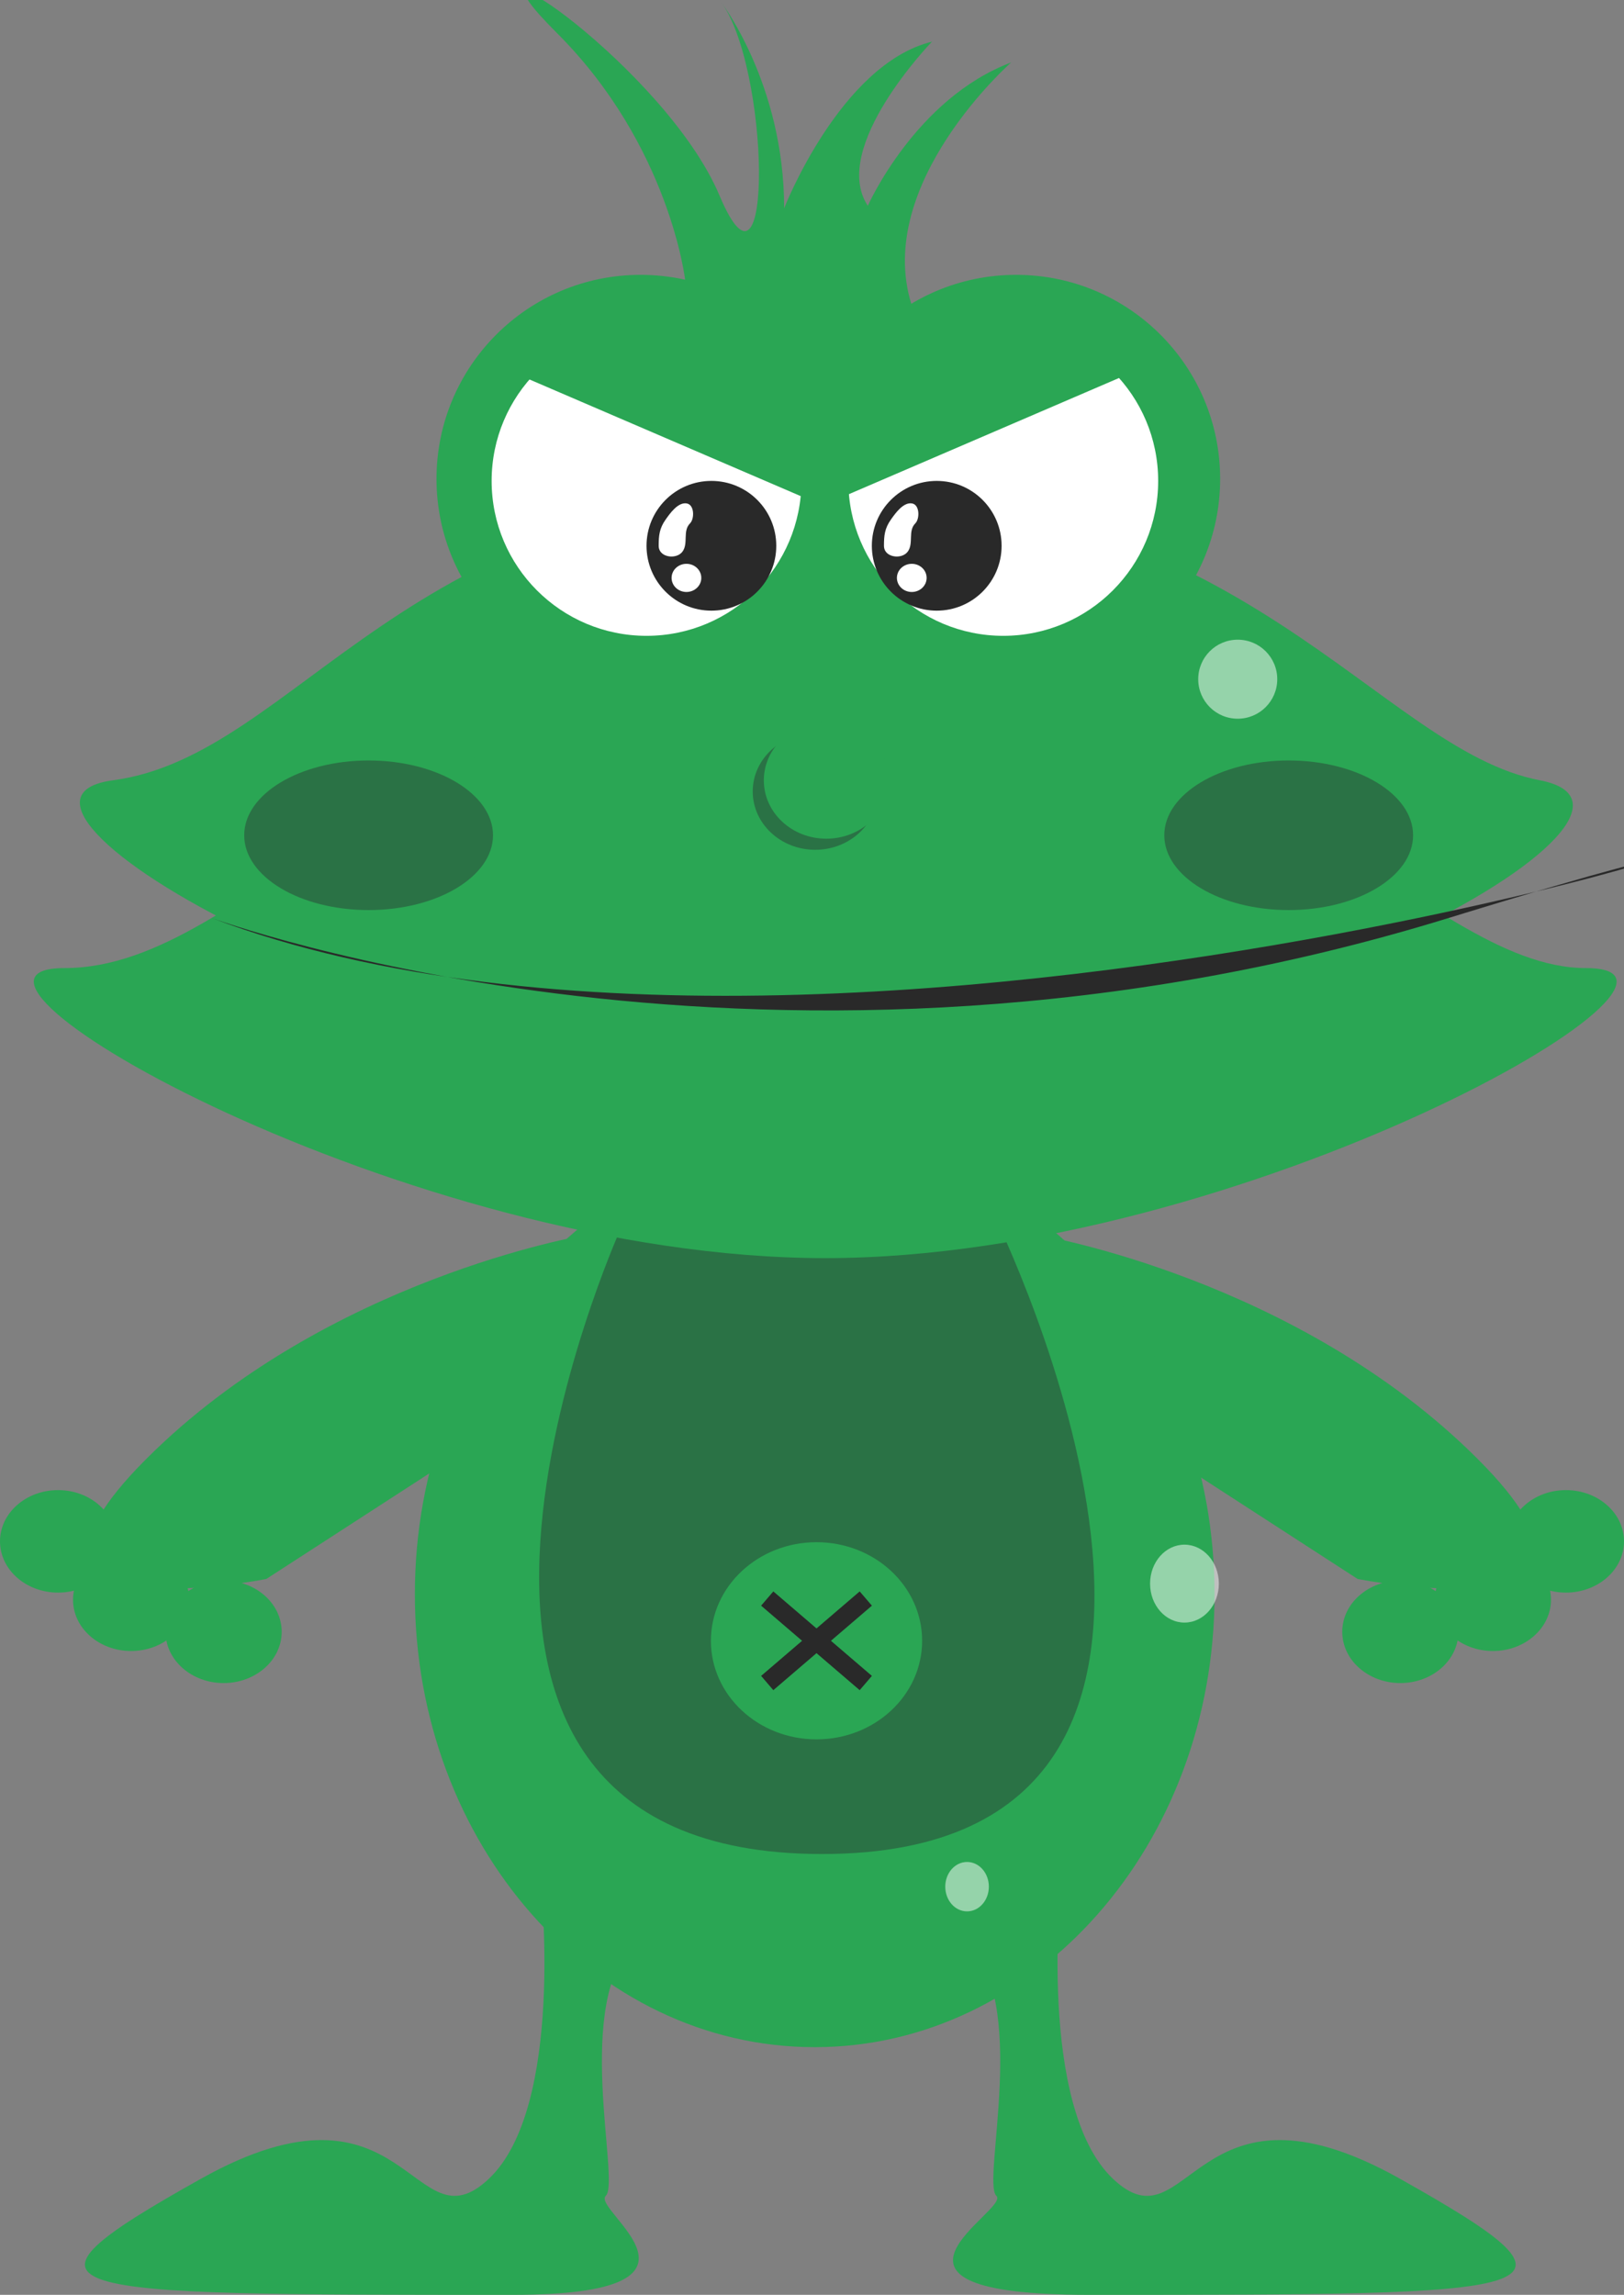 <?xml version="1.0"?>
<svg xmlns:rdf="http://www.w3.org/1999/02/22-rdf-syntax-ns#" xmlns="http://www.w3.org/2000/svg" xmlns:cc="http://creativecommons.org/ns#" xmlns:dc="http://purl.org/dc/elements/1.1/" id="svg14063" viewBox="0 0 342.49 483.97" version="1.1">
  <rect x="0" y="0" width="342.49" height="483.97" fill="#808080" stroke="none"/>
  <defs id="defs14065">
    <clipPath id="clipPath13299" clipPathUnits="userSpaceOnUse">
      <path id="path13301" d="m110.41 764.26h5.698v-5.698h-5.698v5.698z"/>
    </clipPath>
    <clipPath id="clipPath13199" clipPathUnits="userSpaceOnUse">
      <path id="path13201" d="m92.174 676.13h3.143v-3.562h-3.143v3.562z"/>
    </clipPath>
    <clipPath id="clipPath13183" clipPathUnits="userSpaceOnUse">
      <path id="path13185" d="m106.94 699.01h4.959v-5.618h-4.959v5.618z"/>
    </clipPath>
  </defs>
  <g id="layer1" transform="translate(-317.33 -73.234)">
    <g id="g13131" transform="matrix(2.925 0 0 -2.925 431.35 470.17)">
      <path id="path13133" d="m0 0s1.776-16.193-3.74-21.394-5.84 8.362-20.766 0-11.246-8.362 22.497-8.362c16.137 0 5.624 6.12 6.705 7.139 1.082 1.019-2.446 14.025 2.18 18.386 0 0 1.407 9.715-6.876 4.231" fill="#2aa654"/>
    </g>
    <g id="g13135" transform="matrix(2.925 0 0 -2.925 541.15 470.17)">
      <path id="path13137" d="m0 0s-1.77-16.193 3.729-21.394 5.822 8.362 20.703 0 11.213-8.362-22.429-8.362c-17.908 0-5.607 6.12-6.686 7.139-1.076 1.019 2.438 14.025-2.173 18.386 0 0-1.402 9.715 6.856 4.231" fill="#2aa654"/>
    </g>
    <g id="g13139" transform="matrix(2.925 0 0 -2.925 536.73 333.79)">
      <path id="path13141" d="m0 0s18.546-3.128 31.529-16.11c12.983-12.981-8.654-8.656-8.654-8.656l-24.791 16.056s-7.194 6.394 1.916 8.71" fill="#2aa654"/>
    </g>
    <g id="g13143" transform="matrix(2.925 0 0 -2.925 624.9 417.38)">
      <path id="path13145" d="m0 0c0-2.039-1.875-3.694-4.188-3.694-2.312 0-4.187 1.655-4.187 3.694 0 2.042 1.875 3.697 4.187 3.697 2.313 0 4.188-1.655 4.188-3.697" fill="#2aa654"/>
    </g>
    <g id="g13147" transform="matrix(2.925 0 0 -2.925 644.42 410.62)">
      <path id="path13149" d="m0 0c0-2.04-1.875-3.695-4.187-3.695-2.313 0-4.187 1.655-4.187 3.695 0 2.041 1.874 3.695 4.187 3.695 2.312 0 4.187-1.654 4.187-3.695" fill="#2aa654"/>
    </g>
    <g id="g13151" transform="matrix(2.925 0 0 -2.925 659.82 398.3)">
      <path id="path13153" d="m0 0c0-2.04-1.875-3.695-4.187-3.695-2.313 0-4.188 1.655-4.188 3.695 0 2.042 1.875 3.695 4.188 3.695 2.312 0 4.187-1.653 4.187-3.695" fill="#2aa654"/>
    </g>
    <g id="g13155" transform="matrix(2.925 0 0 -2.925 440.41 333.79)">
      <path id="path13157" d="m0 0s-18.549-3.128-31.53-16.11c-12.983-12.981 8.655-8.656 8.655-8.656l24.79 16.056s7.194 6.394-1.915 8.71" fill="#2aa654"/>
    </g>
    <g id="g13159" transform="matrix(2.925 0 0 -2.925 352.24 417.38)">
      <path id="path13161" d="m0 0c0-2.039 1.875-3.694 4.187-3.694 2.314 0 4.188 1.655 4.188 3.694 0 2.042-1.874 3.697-4.188 3.697-2.312 0-4.187-1.655-4.187-3.697" fill="#2aa654"/>
    </g>
    <g id="g13163" transform="matrix(2.925 0 0 -2.925 332.73 410.62)">
      <path id="path13165" d="m0 0c0-2.04 1.874-3.695 4.188-3.695 2.313 0 4.188 1.655 4.188 3.695 0 2.041-1.875 3.695-4.188 3.695-2.314 0-4.188-1.654-4.188-3.695" fill="#2aa654"/>
    </g>
    <g id="g13167" transform="matrix(2.925 0 0 -2.925 317.33 398.3)">
      <path id="path13169" d="m0 0c0-2.04 1.875-3.695 4.188-3.695s4.188 1.655 4.188 3.695c0 2.042-1.875 3.695-4.188 3.695s-4.188-1.653-4.188-3.695" fill="#2aa654"/>
    </g>
    <g id="g13171" transform="matrix(2.925 0 0 -2.925 573.47 409.44)">
      <path id="path13173" d="m0 0c0-18.039-12.906-32.661-28.83-32.661-15.92 0-28.827 14.622-28.827 32.661 0 18.037 12.907 32.659 28.827 32.659 15.924 0 28.83-14.622 28.83-32.659" fill="#2aa654"/>
    </g>
    <g id="g13175" transform="matrix(2.925 0 0 -2.925 527.06 329.69)">
      <path id="path13177" d="m0 0s22.685-46-12.433-46c-34.778 0-14.546 45.021-14.546 45.021s11.902 7.272 26.979 0.979" fill="#2a7245"/>
    </g>
    <g id="g13179" transform="matrix(2.925 0 0 -2.925 247.07 2443.6)">
      <g id="g13187">
        <g id="g13189" opacity=".5" clip-path="url(#clipPath13183)">
          <g id="g13191" transform="translate(111.9 696.2)">
            <path id="path13193" d="m0 0c0-1.552-1.111-2.809-2.48-2.809s-2.479 1.257-2.479 2.809c0 1.551 1.11 2.809 2.479 2.809s2.48-1.258 2.48-2.809" fill="#fff"/>
          </g>
        </g>
      </g>
    </g>
    <g id="g13195" transform="matrix(2.925 0 0 -2.925 247.07 2443.6)">
      <g id="g13203">
        <g id="g13205" opacity=".5" clip-path="url(#clipPath13199)">
          <g id="g13207" transform="translate(95.317 674.35)">
            <path id="path13209" d="m0 0c0-0.984-0.703-1.781-1.572-1.781-0.867 0-1.571 0.797-1.571 1.781 0 0.985 0.704 1.781 1.571 1.781 0.869 0 1.572-0.796 1.572-1.781" fill="#fff"/>
          </g>
        </g>
      </g>
    </g>
    <g id="g13211" transform="matrix(2.925 0 0 -2.925 642.09 237.8)">
      <path id="path13213" d="m0 0c11.55-2.216-21.235-20.912-51.53-20.912-30.294 0-62.909 19.373-51.36 20.912 13.419 1.789 21.066 20.912 51.36 20.912 30.295 0 39.851-18.671 51.53-20.912" fill="#2aa654"/>
    </g>
    <g id="g13215" transform="matrix(2.925 0 0 -2.925 651.81 277.4)">
      <path id="path13217" d="m0 0c11.548 0-24.559-20.912-54.854-20.912-30.294 0-66.406 20.912-54.856 20.912 13.541 0 24.562 20.912 54.856 20.912 30.295 0 42.96-20.912 54.854-20.912" fill="#2aa654"/>
    </g>
    <g id="g13219" transform="matrix(2.925 0 0 -2.925 495.45 174.23)">
      <path id="path13221" d="m0 0c0-8.125-6.587-14.712-14.712-14.712-8.126 0-14.712 6.587-14.712 14.712s6.586 14.712 14.712 14.712c8.125 0 14.712-6.587 14.712-14.712" fill="#2aa654"/>
    </g>
    <g id="g13223" transform="matrix(2.925 0 0 -2.925 574.65 174.23)">
      <path id="path13225" d="m0 0c0-8.125-6.586-14.712-14.712-14.712-8.125 0-14.712 6.587-14.712 14.712s6.587 14.712 14.712 14.712c8.126 0 14.712-6.587 14.712-14.712" fill="#2aa654"/>
    </g>
    <g id="g13227" transform="matrix(2.925 0 0 -2.925 461.82 132.26)">
      <path id="path13229" d="m0 0s-1.116 9.671-9.223 17.777 7.795-2.412 11.708-11.709 3.657 9.457 0 14.112c0 0 4.654-5.944 4.654-15.013 0 0 4.053 10.394 10.659 12.009 0 0-7.402-7.631-4.628-11.834 0 0 3.427 7.737 10.334 10.334 0 0-9.885-8.712-7.195-17.416 2.691-8.706-6.253-17.65-6.253-17.65s-10.056 1.013-10.056 19.39" fill="#2aa654"/>
    </g>
    <g id="g13231" transform="matrix(2.925 0 0 -2.925 486.35 174.66)">
      <path id="path13233" d="m0 0c0-6.169-5-11.169-11.169-11.169-6.167 0-11.169 5-11.169 11.169s5.002 11.169 11.169 11.169c6.169 0 11.169-5 11.169-11.169" fill="#fff"/>
    </g>
    <g id="g13235" transform="matrix(2.925 0 0 -2.925 561.58 174.66)">
      <path id="path13237" d="m0 0c0-6.169-5-11.169-11.169-11.169-6.167 0-11.169 5-11.169 11.169s5.002 11.169 11.169 11.169c6.169 0 11.169-5 11.169-11.169" fill="#fff"/>
    </g>
    <g id="g13239" transform="matrix(2.925 0 0 -2.925 481.04 188.34)">
      <path id="path13241" d="m0 0c0-2.583-2.094-4.677-4.678-4.677-2.583 0-4.677 2.094-4.677 4.677s2.094 4.678 4.677 4.678c2.584 0 4.678-2.095 4.678-4.678" fill="#292929"/>
    </g>
    <g id="g13243" transform="matrix(2.925 0 0 -2.925 528.56 188.34)">
      <path id="path13245" d="m0 0c0-2.583-2.094-4.677-4.678-4.677-2.583 0-4.677 2.094-4.677 4.677s2.094 4.678 4.677 4.678c2.584 0 4.678-2.095 4.678-4.678" fill="#292929"/>
    </g>
    <g id="g13247" transform="matrix(2.925 0 0 -2.925 512.75 195.11)">
      <path id="path13249" d="m0 0c0-0.561-0.479-1.016-1.072-1.016-0.591 0-1.071 0.455-1.071 1.016s0.48 1.015 1.071 1.015c0.593 0 1.072-0.454 1.072-1.015" fill="#fff"/>
    </g>
    <g id="g13251" transform="matrix(2.925 0 0 -2.925 507.51 190.44)">
      <path id="path13253" d="m0 0c-0.545-0.178-1.285 0.069-1.285 0.713 0 0.743 0.05 1.256 0.496 1.888 0.31 0.439 0.887 1.272 1.519 1.173 0.571-0.086 0.572-1.11 0.246-1.438-0.55-0.551-0.106-1.432-0.542-2.034-0.106-0.145-0.26-0.245-0.434-0.302" fill="#fff"/>
    </g>
    <g id="g13255" transform="matrix(2.925 0 0 -2.925 465.23 195.11)">
      <path id="path13257" d="m0 0c0-0.561-0.48-1.016-1.072-1.016-0.591 0-1.071 0.455-1.071 1.016s0.48 1.015 1.071 1.015c0.592 0 1.072-0.454 1.072-1.015" fill="#fff"/>
    </g>
    <g id="g13259" transform="matrix(2.925 0 0 -2.925 460 190.44)">
      <path id="path13261" d="m0 0c-0.545-0.178-1.285 0.069-1.285 0.713 0 0.743 0.05 1.256 0.495 1.888 0.311 0.439 0.888 1.272 1.519 1.173 0.572-0.086 0.573-1.11 0.247-1.438-0.551-0.551-0.106-1.432-0.542-2.034-0.106-0.145-0.26-0.245-0.434-0.302" fill="#fff"/>
    </g>
    <g id="g13263" transform="matrix(2.925 0 0 -2.925 486.63 178.05)">
      <path id="path13265" d="m0 0-20.538 8.833s3.453 8.418 14.461 3.753 8.282-3.204 6.077-12.586" fill="#2aa654"/>
    </g>
    <g id="g13267" transform="matrix(2.925 0 0 -2.925 494.97 178.05)">
      <path id="path13269" d="m0 0 20.538 8.833s-3.453 8.418-14.461 3.753-8.282-3.204-6.077-12.586" fill="#2aa654"/>
    </g>
    <g id="g13271" transform="matrix(2.925 0 0 -2.925 361.95 266.83)">
      <path id="path13273" d="m0 0s40.529-15.002 89.198 0-41.131-18.2-89.198 0" fill="#292929"/>
    </g>
    <g id="g13275" transform="matrix(2.925 0 0 -2.925 511.8 419.27)">
      <path id="path13277" d="m0 0c0-3.925-3.41-7.107-7.615-7.107-4.206 0-7.615 3.182-7.615 7.107 0 3.926 3.409 7.108 7.615 7.108 4.205 0 7.615-3.182 7.615-7.108" fill="#2aa654"/>
    </g>
    <g id="g13279" transform="matrix(2.925 0 0 -2.925 479.13 410.36)">
      <path id="path13281" d="m0 0 7.107-6.092" stroke="#292929" stroke-width="1.354" fill="none"/>
    </g>
    <g id="g13283" transform="matrix(2.925 0 0 -2.925 499.92 410.36)">
      <path id="path13285" d="m0 0-7.107-6.092" stroke="#292929" stroke-width="1.354" fill="none"/>
    </g>
    <g id="g13287" transform="matrix(2.925 0 0 -2.925 615.34 249.39)">
      <path id="path13289" d="m0 0c0-2.978-4.016-5.393-8.969-5.393-4.955 0-8.969 2.415-8.969 5.393s4.014 5.393 8.969 5.393c4.953 0 8.969-2.415 8.969-5.393" fill="#2a7245"/>
    </g>
    <g id="g13291" transform="matrix(2.925 0 0 -2.925 421.3 249.39)">
      <path id="path13293" d="m0 0c0-2.978-4.017-5.393-8.969-5.393-4.955 0-8.969 2.415-8.969 5.393s4.014 5.393 8.969 5.393c4.952 0 8.969-2.415 8.969-5.393" fill="#2a7245"/>
    </g>
    <g id="g13295" transform="matrix(2.925 0 0 -2.925 247.07 2443.6)">
      <g id="g13303">
        <g id="g13305" opacity=".5" clip-path="url(#clipPath13299)">
          <g id="g13307" transform="translate(116.11 761.41)">
            <path id="path13309" d="m0 0c0-1.575-1.276-2.849-2.85-2.849s-2.848 1.274-2.848 2.849 1.274 2.849 2.848 2.849 2.85-1.274 2.85-2.849" fill="#fff"/>
          </g>
        </g>
      </g>
    </g>
    <g id="g13311" transform="matrix(2.925 0 0 -2.925 502.44 240.15)">
      <path id="path13313" d="m0 0c0-2.323-2.019-4.206-4.508-4.206s-4.506 1.883-4.506 4.206 2.017 4.207 4.506 4.207 4.508-1.884 4.508-4.207" fill="#2a7245"/>
    </g>
    <g id="g13315" transform="matrix(2.925 0 0 -2.925 504.78 237.81)">
      <path id="path13317" d="m0 0c0-2.323-2.019-4.206-4.508-4.206-2.488 0-4.506 1.883-4.506 4.206s2.018 4.207 4.506 4.207c2.489 0 4.508-1.884 4.508-4.207" fill="#2aa654"/>
    </g>
  </g>
</svg>

